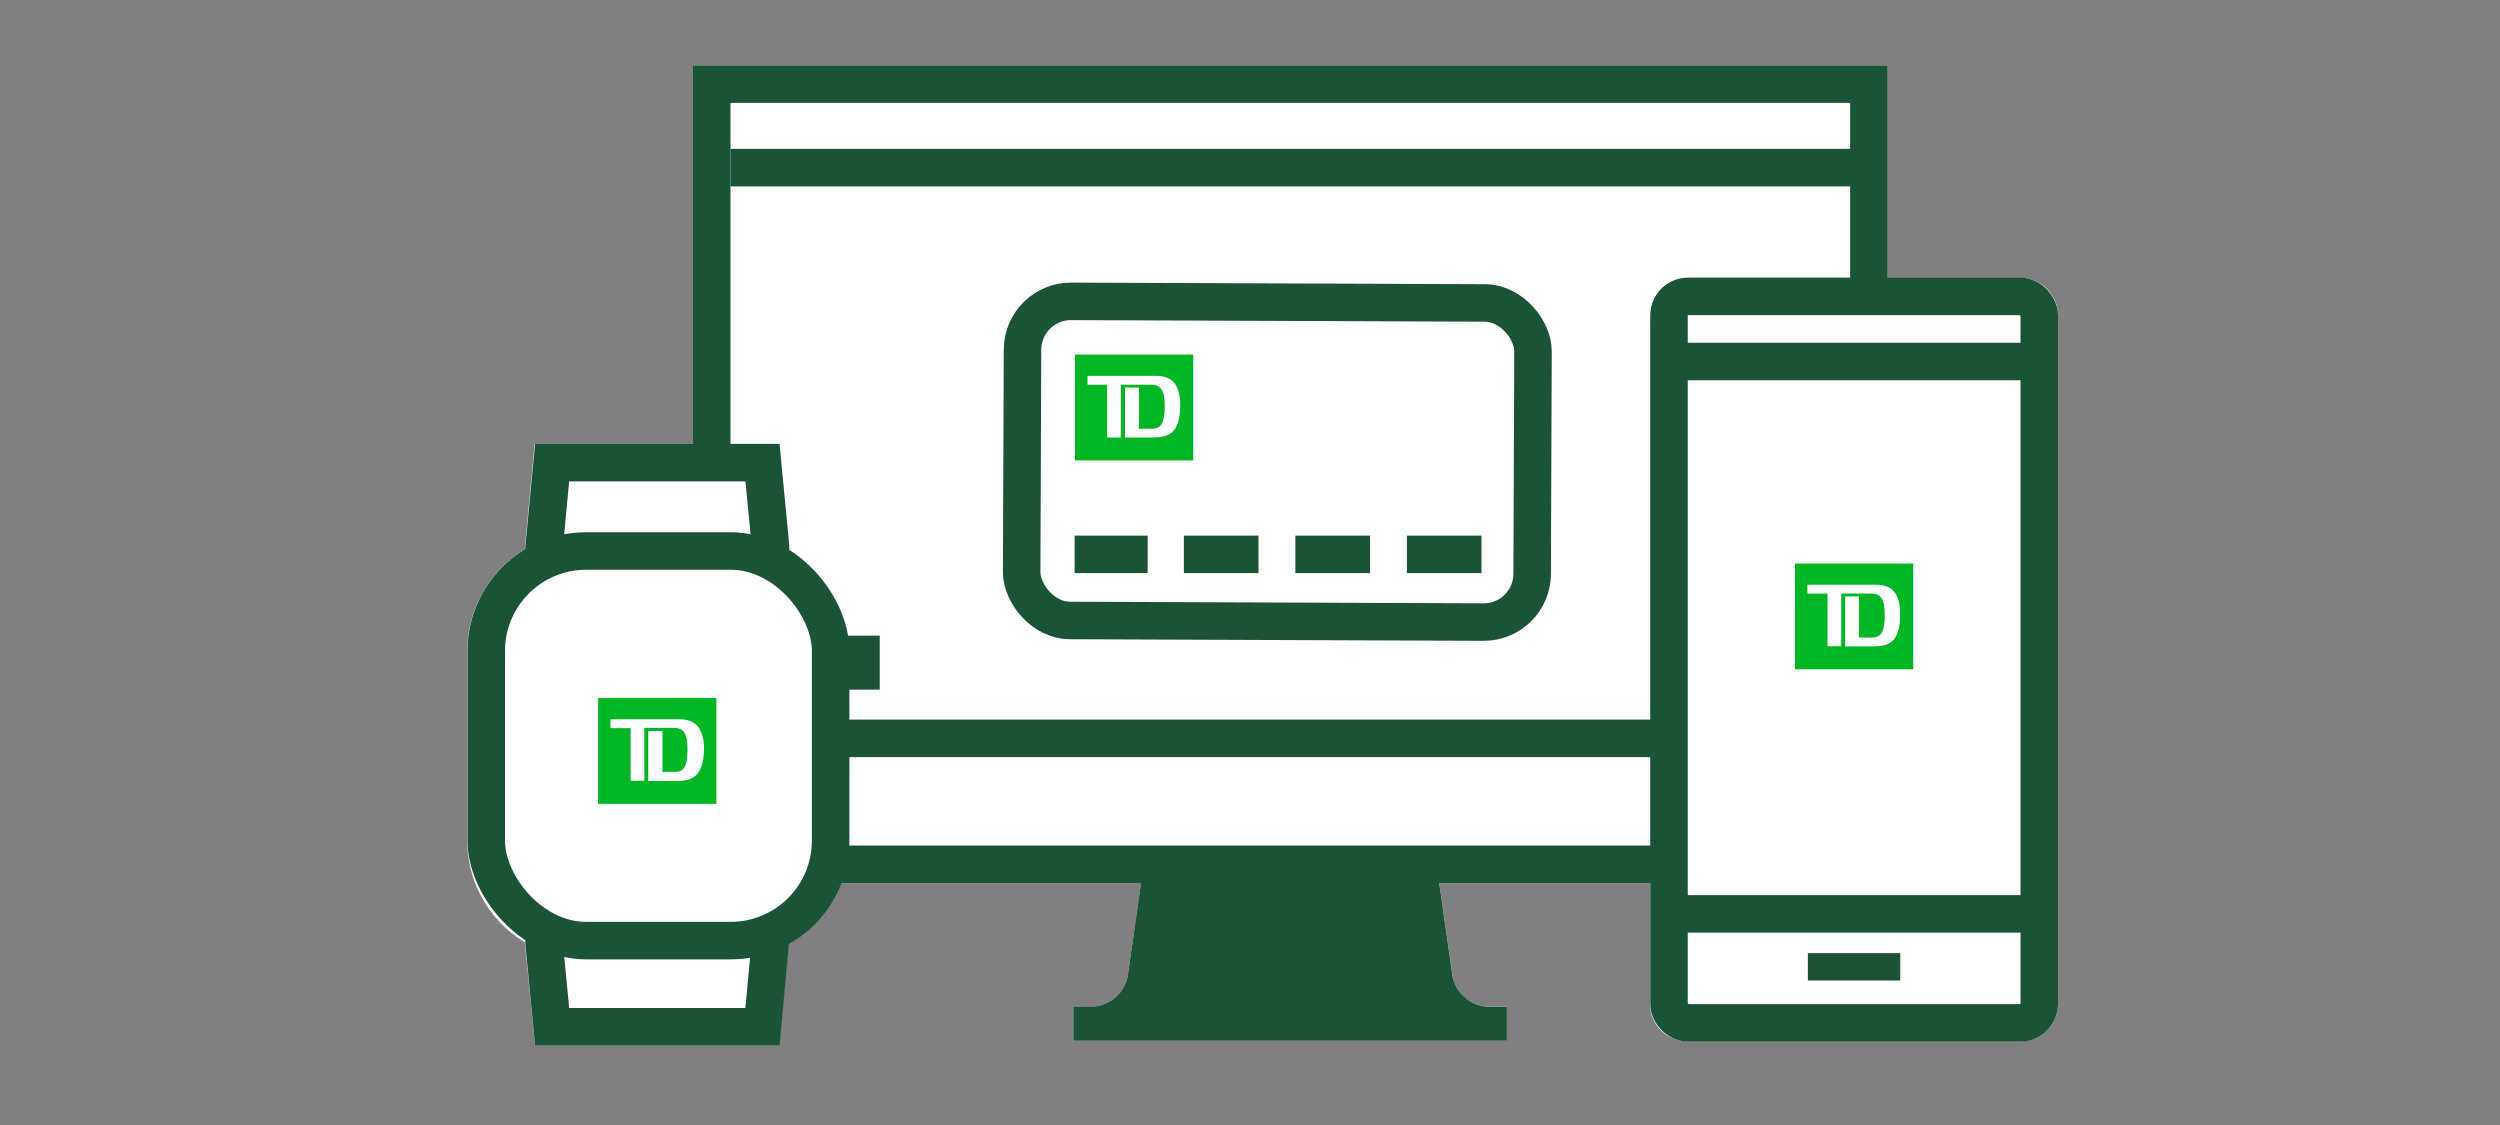 <svg xmlns="http://www.w3.org/2000/svg" viewBox="0 0 200 90"><rect x="0" y="0" width="200" height="90" fill="#808080" stroke="none"/><defs><style>.cls-1,.cls-10,.cls-8,.cls-9{fill:#fff;}.cls-2,.cls-4,.cls-6,.cls-7{fill:none;}.cls-10,.cls-2,.cls-4,.cls-6,.cls-7,.cls-8,.cls-9{stroke:#1a5336;stroke-width:3px;}.cls-10,.cls-2,.cls-9{stroke-linecap:round;}.cls-2,.cls-6,.cls-7,.cls-8,.cls-9{stroke-miterlimit:10;}.cls-3{fill:#1a5336;}.cls-10,.cls-4{stroke-linejoin:bevel;}.cls-5{fill:#00b624;}.cls-6{stroke-linecap:square;}</style></defs><title>devices_smp_200x90</title><g id="FLT_ART_WORKS" data-name="FLT ART WORKS"><path class="cls-1" d="M164.64,25.23V80.31a3,3,0,0,1-3,3H135a3,3,0,0,1-3-3V70.64H115.14L116.2,78a2.93,2.93,0,0,0,2.91,2.53h1.44v2.73H85.88V80.54h1.44A3,3,0,0,0,90.23,78l1.06-7.37h-24a9.56,9.56,0,0,1-4.2,4.88l-.75,8.12H42.81L42,75.51a.48.48,0,0,1,0-.12,9.52,9.52,0,0,1-4.62-8.14V52.08A9.5,9.5,0,0,1,42,43.94v-.23l.77-8.2H55.45V5.23H151v17h10.61A3,3,0,0,1,164.64,25.23Z"/><polyline class="cls-2" points="61.64 75.21 61 82.14 44.17 82.14 43.52 75.37"/><rect class="cls-3" x="67.39" y="50.85" width="2.99" height="4.32"/><rect class="cls-2" x="56.94" y="6.73" width="92.57" height="62.41"/><path class="cls-3" d="M116.19,78l-1.11-7.76H91.34L90.23,78a3,3,0,0,1-2.92,2.53H85.87v2.73h34.68V80.54h-1.44A3,3,0,0,1,116.19,78Z"/><line class="cls-4" x1="58.44" y1="59.07" x2="149.51" y2="59.07"/><line class="cls-4" x1="58.44" y1="13.41" x2="149.51" y2="13.41"/><path class="cls-5" d="M86,28.37v8.46h9.46V28.37ZM92.18,35H90V31h1.11V34.3h1.07c.73,0,1-.51,1-1.82s-.35-1.7-1.1-1.7H89.67V35h-1.1V30.78H87v-.71h5.48c1.32,0,1.94.69,1.94,2.4C94.38,34.73,93.45,35,92.18,35Z"/><rect class="cls-6" x="81.77" y="24.17" width="40.84" height="25.53" rx="3.87" ry="3.87" transform="translate(0.14 -0.39) rotate(0.22)"/><line class="cls-7" x1="85.97" y1="44.35" x2="91.81" y2="44.35"/><line class="cls-7" x1="94.71" y1="44.35" x2="100.68" y2="44.35"/><line class="cls-7" x1="103.63" y1="44.35" x2="109.6" y2="44.35"/><line class="cls-7" x1="112.55" y1="44.35" x2="118.52" y2="44.35"/><rect class="cls-8" x="133.52" y="23.71" width="29.62" height="58.12" rx="1.52" ry="1.52"/><line class="cls-7" x1="133.52" y1="28.92" x2="163.14" y2="28.92"/><line class="cls-7" x1="133.52" y1="73.11" x2="163.14" y2="73.11"/><rect class="cls-3" x="144.63" y="76.25" width="7.39" height="2.19"/><path class="cls-5" d="M143.6,45.08v8.46h9.46V45.08Zm6.21,6.63h-2.2v-4h1.1V51h1.07c.73,0,1-.51,1-1.82s-.35-1.7-1.09-1.7H147.3v4.22h-1.1V47.49h-1.61v-.71h5.48c1.32,0,1.94.68,1.94,2.4C152,51.44,151.08,51.71,149.81,51.71Z"/><polyline class="cls-9" points="43.52 44.7 43.52 43.85 44.17 37.01 61 37.01 61.64 43.67 61.64 44.7"/><rect class="cls-10" x="38.9" y="44.08" width="27.55" height="31.17" rx="8" ry="8"/><path class="cls-5" d="M47.85,55.84v8.47h9.46V55.84Zm6.21,6.64h-2.2v-4H53v3.27H54c.74,0,1-.51,1-1.82s-.35-1.7-1.09-1.7H51.55v4.23h-1.1V58.25H48.84v-.71h5.48c1.32,0,2,.69,2,2.4C56.27,62.2,55.33,62.48,54.06,62.48Z"/></g></svg>